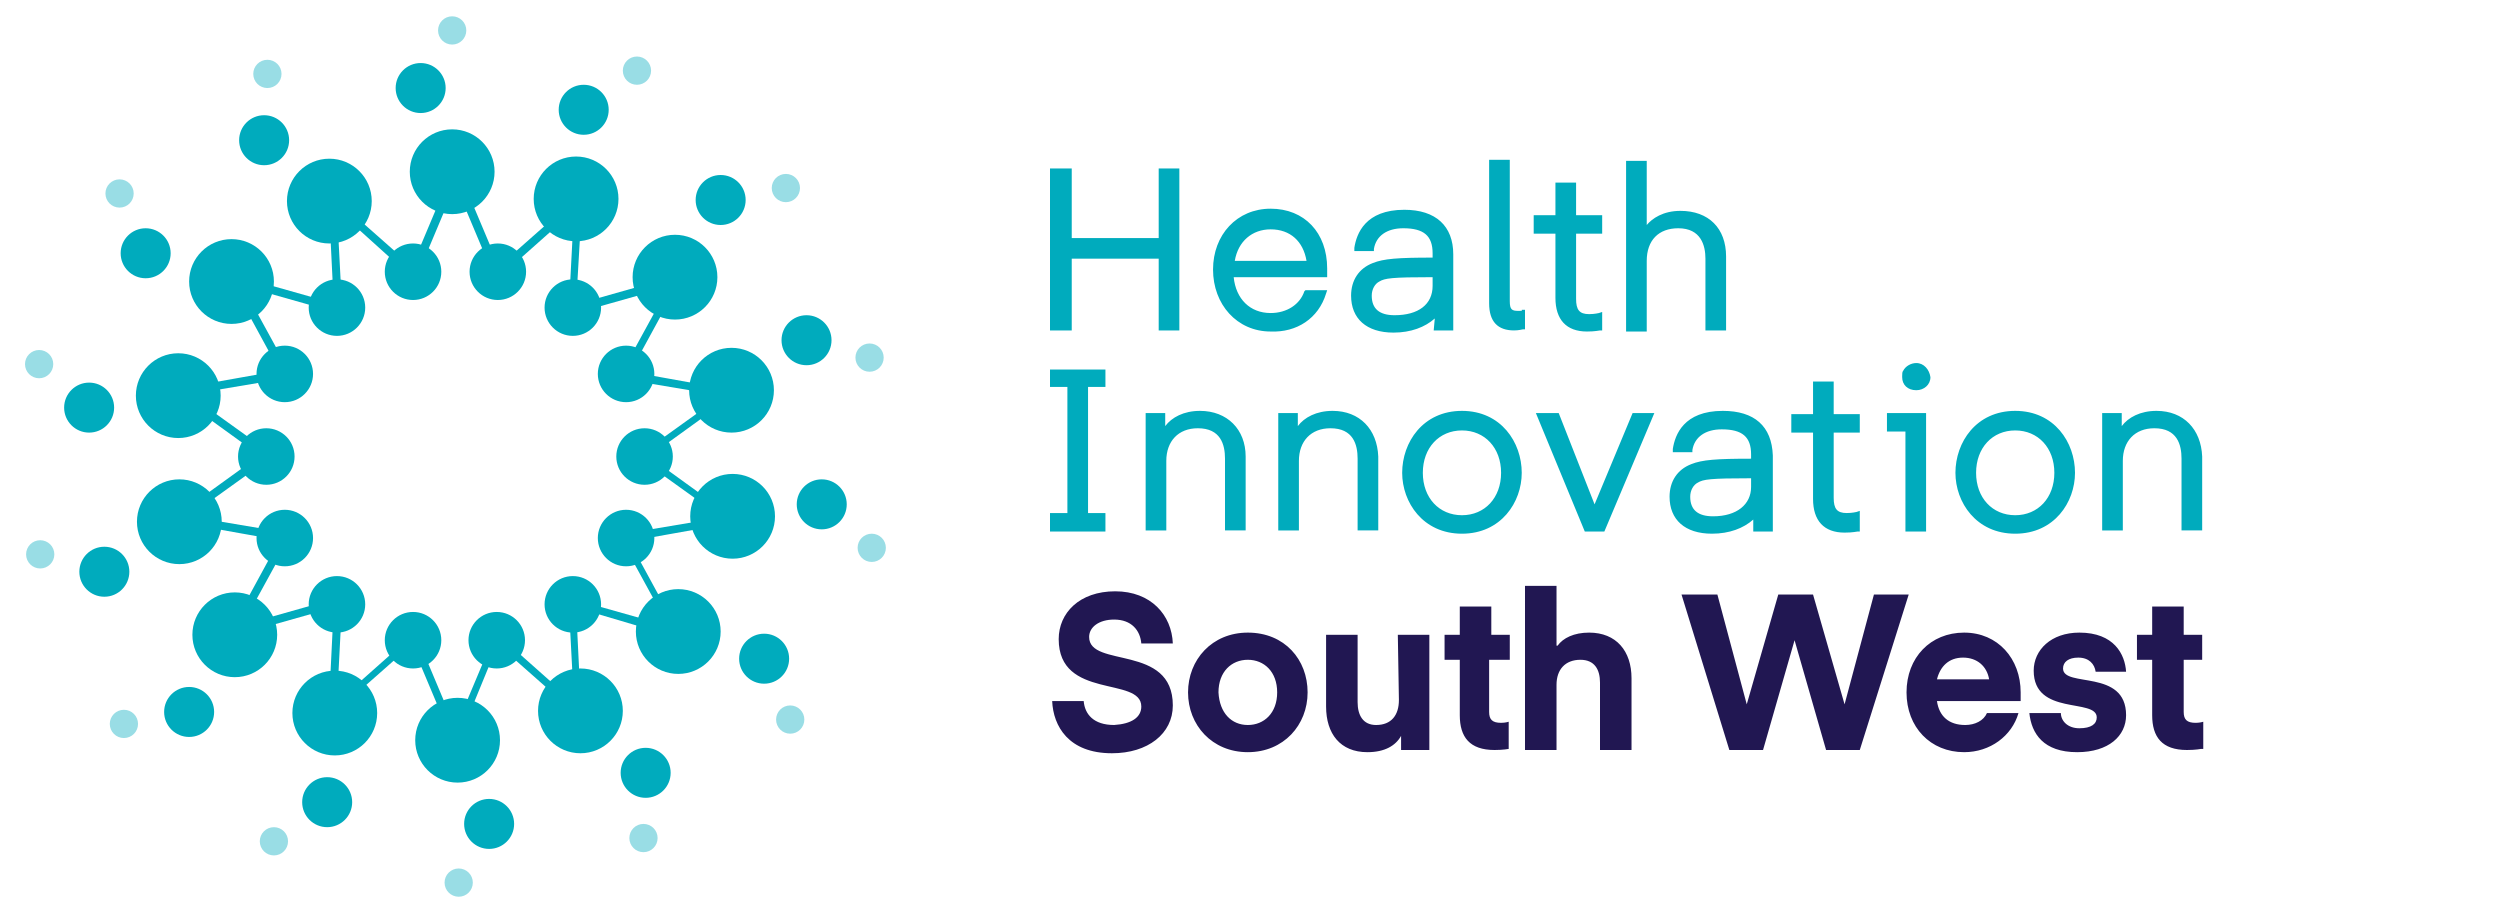 <svg xmlns="http://www.w3.org/2000/svg" xml:space="preserve" id="Layer_1" width="230" height="83" x="0" y="0" style="enable-background:new 0 0 230 83" version="1.1"><style>.st0{fill:#00abbd}.st1{fill:#99dde5}.st2{fill:#211752}</style><path d="m41.9 68.8-4-9.5-7.7 6.8.5-10.2-9.9 2.8 4.9-9-10.1-1.8 8.3-6-8.3-6 10.1-1.8-4.9-9 9.9 2.8-.5-10.2 7.7 6.8 4-9.5 4 9.5 7.7-6.8L53 28l9.9-2.8-4.9 9L68 36l-8.3 6 8.3 6-10.1 1.8 4.9 9-9.8-2.9.5 10.2-7.7-6.8-3.9 9.5zm-3.7-10.6 3.7 8.8 3.7-8.8 7.2 6.4-.5-9.6 9.2 2.6-4.6-8.4 9.5-1.6-7.8-5.6 7.8-5.6-9.5-1.6 4.6-8.4-9.2 2.6.5-9.6-7.2 6.4-3.7-8.8-3.7 8.8-7.2-6.5.5 9.6-9.2-2.6 4.6 8.4-9.5 1.6 7.8 5.6-7.8 5.6 9.5 1.6-4.6 8.4 9.2-2.6-.5 9.7 7.2-6.4z" class="st0"/><circle cx="41.6" cy="15.8" r="3.9" class="st0"/><circle cx="30.3" cy="18.5" r="3.9" class="st0"/><circle cx="21.3" cy="25.9" r="3.9" class="st0"/><circle cx="16.4" cy="36.4" r="3.9" class="st0"/><circle cx="16.5" cy="48" r="3.9" class="st0"/><circle cx="21.6" cy="58.4" r="3.9" class="st0"/><circle cx="30.8" cy="65.6" r="3.9" class="st0"/><circle cx="42.1" cy="68.1" r="3.9" class="st0"/><circle cx="53.4" cy="65.4" r="3.9" class="st0"/><circle cx="62.4" cy="58.1" r="3.9" class="st0"/><circle cx="67.4" cy="47.5" r="3.9" class="st0"/><circle cx="67.3" cy="35.9" r="3.9" class="st0"/><circle cx="62.1" cy="25.5" r="3.9" class="st0"/><circle cx="53" cy="18.3" r="3.9" class="st0"/><circle cx="45.8" cy="25" r="2.6" class="st0"/><circle cx="38" cy="25" r="2.6" class="st0"/><circle cx="31" cy="28.3" r="2.6" class="st0"/><circle cx="26.2" cy="34.4" r="2.6" class="st0"/><circle cx="24.5" cy="42" r="2.6" class="st0"/><circle cx="26.2" cy="49.5" r="2.6" class="st0"/><circle cx="31" cy="55.6" r="2.6" class="st0"/><circle cx="38" cy="58.9" r="2.6" class="st0"/><circle cx="45.7" cy="58.9" r="2.6" class="st0"/><circle cx="52.7" cy="55.6" r="2.6" class="st0"/><circle cx="57.6" cy="49.5" r="2.6" class="st0"/><circle cx="59.3" cy="42" r="2.6" class="st0"/><circle cx="57.6" cy="34.4" r="2.6" class="st0"/><circle cx="52.7" cy="28.3" r="2.6" class="st0"/><circle cx="38.7" cy="8.1" r="2.3" class="st0"/><circle cx="24.3" cy="12.9" r="2.3" class="st0"/><circle cx="13.4" cy="23.3" r="2.3" class="st0"/><circle cx="8.2" cy="37.5" r="2.3" class="st0"/><circle cx="9.6" cy="52.6" r="2.3" class="st0"/><circle cx="17.4" cy="65.5" r="2.3" class="st0"/><circle cx="30.1" cy="73.8" r="2.3" class="st0"/><circle cx="45" cy="75.8" r="2.3" class="st0"/><circle cx="59.4" cy="71.1" r="2.3" class="st0"/><circle cx="70.3" cy="60.6" r="2.3" class="st0"/><circle cx="75.6" cy="46.4" r="2.3" class="st0"/><circle cx="74.2" cy="31.3" r="2.3" class="st0"/><circle cx="66.3" cy="18.4" r="2.3" class="st0"/><circle cx="53.7" cy="10.1" r="2.3" class="st0"/><circle cx="41.6" cy="2.8" r="1.3" class="st1"/><circle cx="24.6" cy="6.8" r="1.3" class="st1"/><circle cx="11" cy="17.8" r="1.3" class="st1"/><circle cx="3.6" cy="33.5" r="1.3" class="st1"/><circle cx="3.7" cy="51" r="1.3" class="st1"/><circle cx="11.4" cy="66.6" r="1.3" class="st1"/><circle cx="25.2" cy="77.4" r="1.3" class="st1"/><circle cx="42.2" cy="81.2" r="1.3" class="st1"/><circle cx="59.2" cy="77.1" r="1.3" class="st1"/><circle cx="72.7" cy="66.2" r="1.3" class="st1"/><circle cx="80.2" cy="50.4" r="1.3" class="st1"/><circle cx="80" cy="32.9" r="1.3" class="st1"/><circle cx="72.3" cy="17.3" r="1.3" class="st1"/><circle cx="58.6" cy="6.5" r="1.3" class="st1"/><path d="M98.6 23.8h8v6.6h1.9V15.5h-1.9v6.4h-8v-6.4h-2v14.9h2zM122 27l.1-.3h-2l-.1.1c-.4 1.2-1.6 2-3.1 2-1.9 0-3.2-1.3-3.4-3.3h8.6v-.8c0-3.3-2.1-5.5-5.2-5.5s-5.3 2.4-5.3 5.6 2.2 5.7 5.3 5.7c2.4.1 4.4-1.2 5.1-3.5zm-5.1-5.9c1.8 0 3 1.1 3.3 2.9h-6.6c.3-1.8 1.6-2.9 3.3-2.9zM131.9 30.4h1.8v-7c0-2.6-1.6-4.1-4.5-4.1-3.6 0-4.4 2.2-4.6 3.5v.3h1.8v-.2c.2-1.2 1.2-1.9 2.7-1.9 1.9 0 2.7.7 2.7 2.3v.4c-3.2 0-4.5.1-5.5.5-1.3.5-2 1.6-2 3 0 2.1 1.4 3.4 3.9 3.4 1.6 0 2.9-.5 3.8-1.3l-.1 1.1zm-3.6-1.4c-1.4 0-2.1-.6-2.1-1.8 0-.6.3-1.1.7-1.3.5-.3 1.1-.4 4.9-.4v.8c0 1.7-1.3 2.7-3.5 2.7zM139.7 28.6c-.6 0-.8-.1-.8-.9v-13H137v13.2c0 1.7.8 2.5 2.3 2.5.4 0 .8-.1.8-.1h.2v-1.8h-.3c.1.1-.1.1-.3.1zM143.1 27.4c0 2 1 3.1 2.9 3.1.8 0 1.1-.1 1.2-.1h.2v-1.7l-.3.1s-.4.1-.9.1c-.9 0-1.2-.4-1.2-1.4v-6h2.4v-1.7H145v-3h-1.9v3h-2v1.7h2v5.9zM156.9 23.8v6.6h1.9v-6.8c0-2.6-1.6-4.2-4.2-4.2-1.6 0-2.6.7-3.1 1.3v-5.9h-1.9v15.7h1.9V24c0-1.9 1.1-3 2.9-3 2.1 0 2.5 1.6 2.5 2.8zM96.6 35.6h1.6v11.6h-1.6v1.7h5.1v-1.7h-1.6V35.6h1.6V34h-5.1zM110.4 37.8c-1.5 0-2.6.6-3.2 1.4V38h-1.8v10.8h1.9v-6.4c0-1.8 1.1-3 2.9-3 2.1 0 2.5 1.5 2.5 2.8v6.6h1.9V42c0-2.5-1.7-4.2-4.2-4.2zM122.6 37.8c-1.5 0-2.6.6-3.2 1.4V38h-1.8v10.8h1.9v-6.4c0-1.8 1.1-3 2.9-3 2.1 0 2.5 1.5 2.5 2.8v6.6h1.9V42c-.1-2.5-1.7-4.2-4.2-4.2zM134.5 37.8c-3.6 0-5.5 2.9-5.5 5.7 0 2.7 1.9 5.6 5.5 5.6s5.5-2.9 5.5-5.6c0-2.8-1.9-5.7-5.5-5.7zm0 9.6c-2.1 0-3.6-1.6-3.6-3.9s1.5-3.9 3.6-3.9 3.6 1.6 3.6 3.9-1.5 3.9-3.6 3.9zM146.7 46.4l-3.3-8.4h-2.1l4.5 10.9h1.8l4.6-10.9h-2zM158.5 37.8c-3.6 0-4.4 2.2-4.6 3.5v.3h1.8v-.2c.2-1.2 1.2-1.9 2.7-1.9 1.9 0 2.7.7 2.7 2.3v.4c-3.2 0-4.5.1-5.5.5-1.3.5-2 1.6-2 3 0 2.1 1.4 3.4 3.9 3.4 1.6 0 2.9-.5 3.8-1.3v1.1h1.8v-7c-.1-2.7-1.7-4.1-4.6-4.1zm-.9 9.7c-1.4 0-2.1-.6-2.1-1.8 0-.6.3-1.1.7-1.3.5-.3 1.1-.4 4.9-.4v.8c0 1.6-1.3 2.7-3.5 2.7zM168.7 35.1h-1.9v3h-2v1.7h2v6.1c0 2 1 3.1 2.9 3.1.8 0 1.1-.1 1.2-.1h.2V47l-.3.1s-.4.1-.9.1c-.9 0-1.2-.4-1.2-1.4v-6h2.4v-1.7h-2.4v-3zM173.6 39.7h1.7v9.2h1.9V38h-3.6zM176.3 33.4c-.5 0-1 .3-1.2.7-.1.1-.1.3-.1.5v.1c0 .7.5 1.2 1.3 1.2.7 0 1.3-.5 1.3-1.2-.1-.7-.6-1.3-1.3-1.3zM185.4 37.8c-3.6 0-5.5 2.9-5.5 5.7 0 2.7 1.9 5.6 5.5 5.6s5.5-2.9 5.5-5.6c0-2.8-1.9-5.7-5.5-5.7zm0 9.6c-2.1 0-3.6-1.6-3.6-3.9s1.5-3.9 3.6-3.9 3.6 1.6 3.6 3.9-1.5 3.9-3.6 3.9zM198.4 37.8c-1.5 0-2.6.6-3.2 1.4V38h-1.8v10.8h1.9v-6.4c0-1.8 1.1-3 2.9-3 2.1 0 2.5 1.5 2.5 2.8v6.6h1.9V42c-.1-2.5-1.7-4.2-4.2-4.2z" class="st0"/><path d="M105 65c0-2.8-7.6-.6-7.6-6.2 0-2.4 1.9-4.4 5.2-4.4s5.2 2.2 5.3 4.8H105c-.1-1.2-.9-2.2-2.5-2.2-1.4 0-2.3.7-2.3 1.6 0 2.9 7.7.6 7.7 6.3 0 2.6-2.3 4.4-5.6 4.4-4 0-5.4-2.5-5.5-4.8h2.9c.1 1.2.9 2.2 2.8 2.2 1.6-.1 2.5-.7 2.5-1.7zM109.3 63.7c0-3 2.2-5.5 5.5-5.5 3.4 0 5.5 2.5 5.5 5.5s-2.2 5.5-5.5 5.5-5.5-2.5-5.5-5.5zm5.5 3c1.5 0 2.7-1.1 2.7-3s-1.2-3-2.7-3c-1.5 0-2.7 1.1-2.7 3 .1 1.9 1.2 3 2.7 3zM128.6 58.4h2.9V69h-2.6v-1.3c-.5.9-1.5 1.5-3.1 1.5-2.5 0-3.8-1.7-3.8-4.2v-6.6h2.9v6.2c0 1.2.5 2.1 1.7 2.1 1.4 0 2.1-.9 2.1-2.3l-.1-6zM138.8 68.9s-.5.1-1.3.1c-2.3 0-3.2-1.2-3.2-3.2v-5.1h-1.4v-2.3h1.4v-2.6h2.9v2.6h1.7v2.3H137v4.8c0 .7.3 1 1.1 1 .4 0 .7-.1.7-.1v2.5zM143.3 59.4c.5-.7 1.5-1.2 2.9-1.2 2.5 0 3.9 1.7 3.9 4.2V69h-2.9v-6.2c0-1.2-.5-2.1-1.8-2.1-1.4 0-2.2.9-2.2 2.3v6h-2.9V53.9h2.9v5.5h.1zM162.2 69h-3.1l-4.4-14.3h3.3l2.7 10.1 2.9-10.1h3.2l2.9 10.1 2.7-10.1h3.2L171.1 69H168l-2.9-10.1-2.9 10.1zM178.2 64.5c.2 1.4 1.1 2.2 2.6 2.2.9 0 1.7-.4 2-1.1h2.9c-.6 2.1-2.6 3.6-5 3.6-3.1 0-5.3-2.3-5.3-5.5s2.2-5.5 5.3-5.5c3.1 0 5.2 2.4 5.2 5.5v.8h-7.7zm0-2h4.8c-.2-1.2-1.1-2-2.4-2s-2.1.8-2.4 2zM186.7 65.6h2.9c0 .7.6 1.4 1.7 1.4s1.6-.4 1.6-1c0-1.8-5.8-.1-5.8-4.3 0-1.9 1.6-3.5 4.2-3.5 3.2 0 4.2 2 4.3 3.6h-2.8c-.1-.7-.6-1.3-1.6-1.3-.9 0-1.4.4-1.4 1 0 1.8 5.8 0 5.8 4.3 0 1.9-1.6 3.4-4.5 3.4-3.1 0-4.2-1.7-4.4-3.6zM202.5 68.9s-.5.1-1.3.1c-2.3 0-3.2-1.2-3.2-3.2v-5.1h-1.4v-2.3h1.4v-2.6h2.9v2.6h1.7v2.3h-1.7v4.8c0 .7.3 1 1.1 1 .4 0 .7-.1.7-.1v2.5z" class="st2"/></svg>